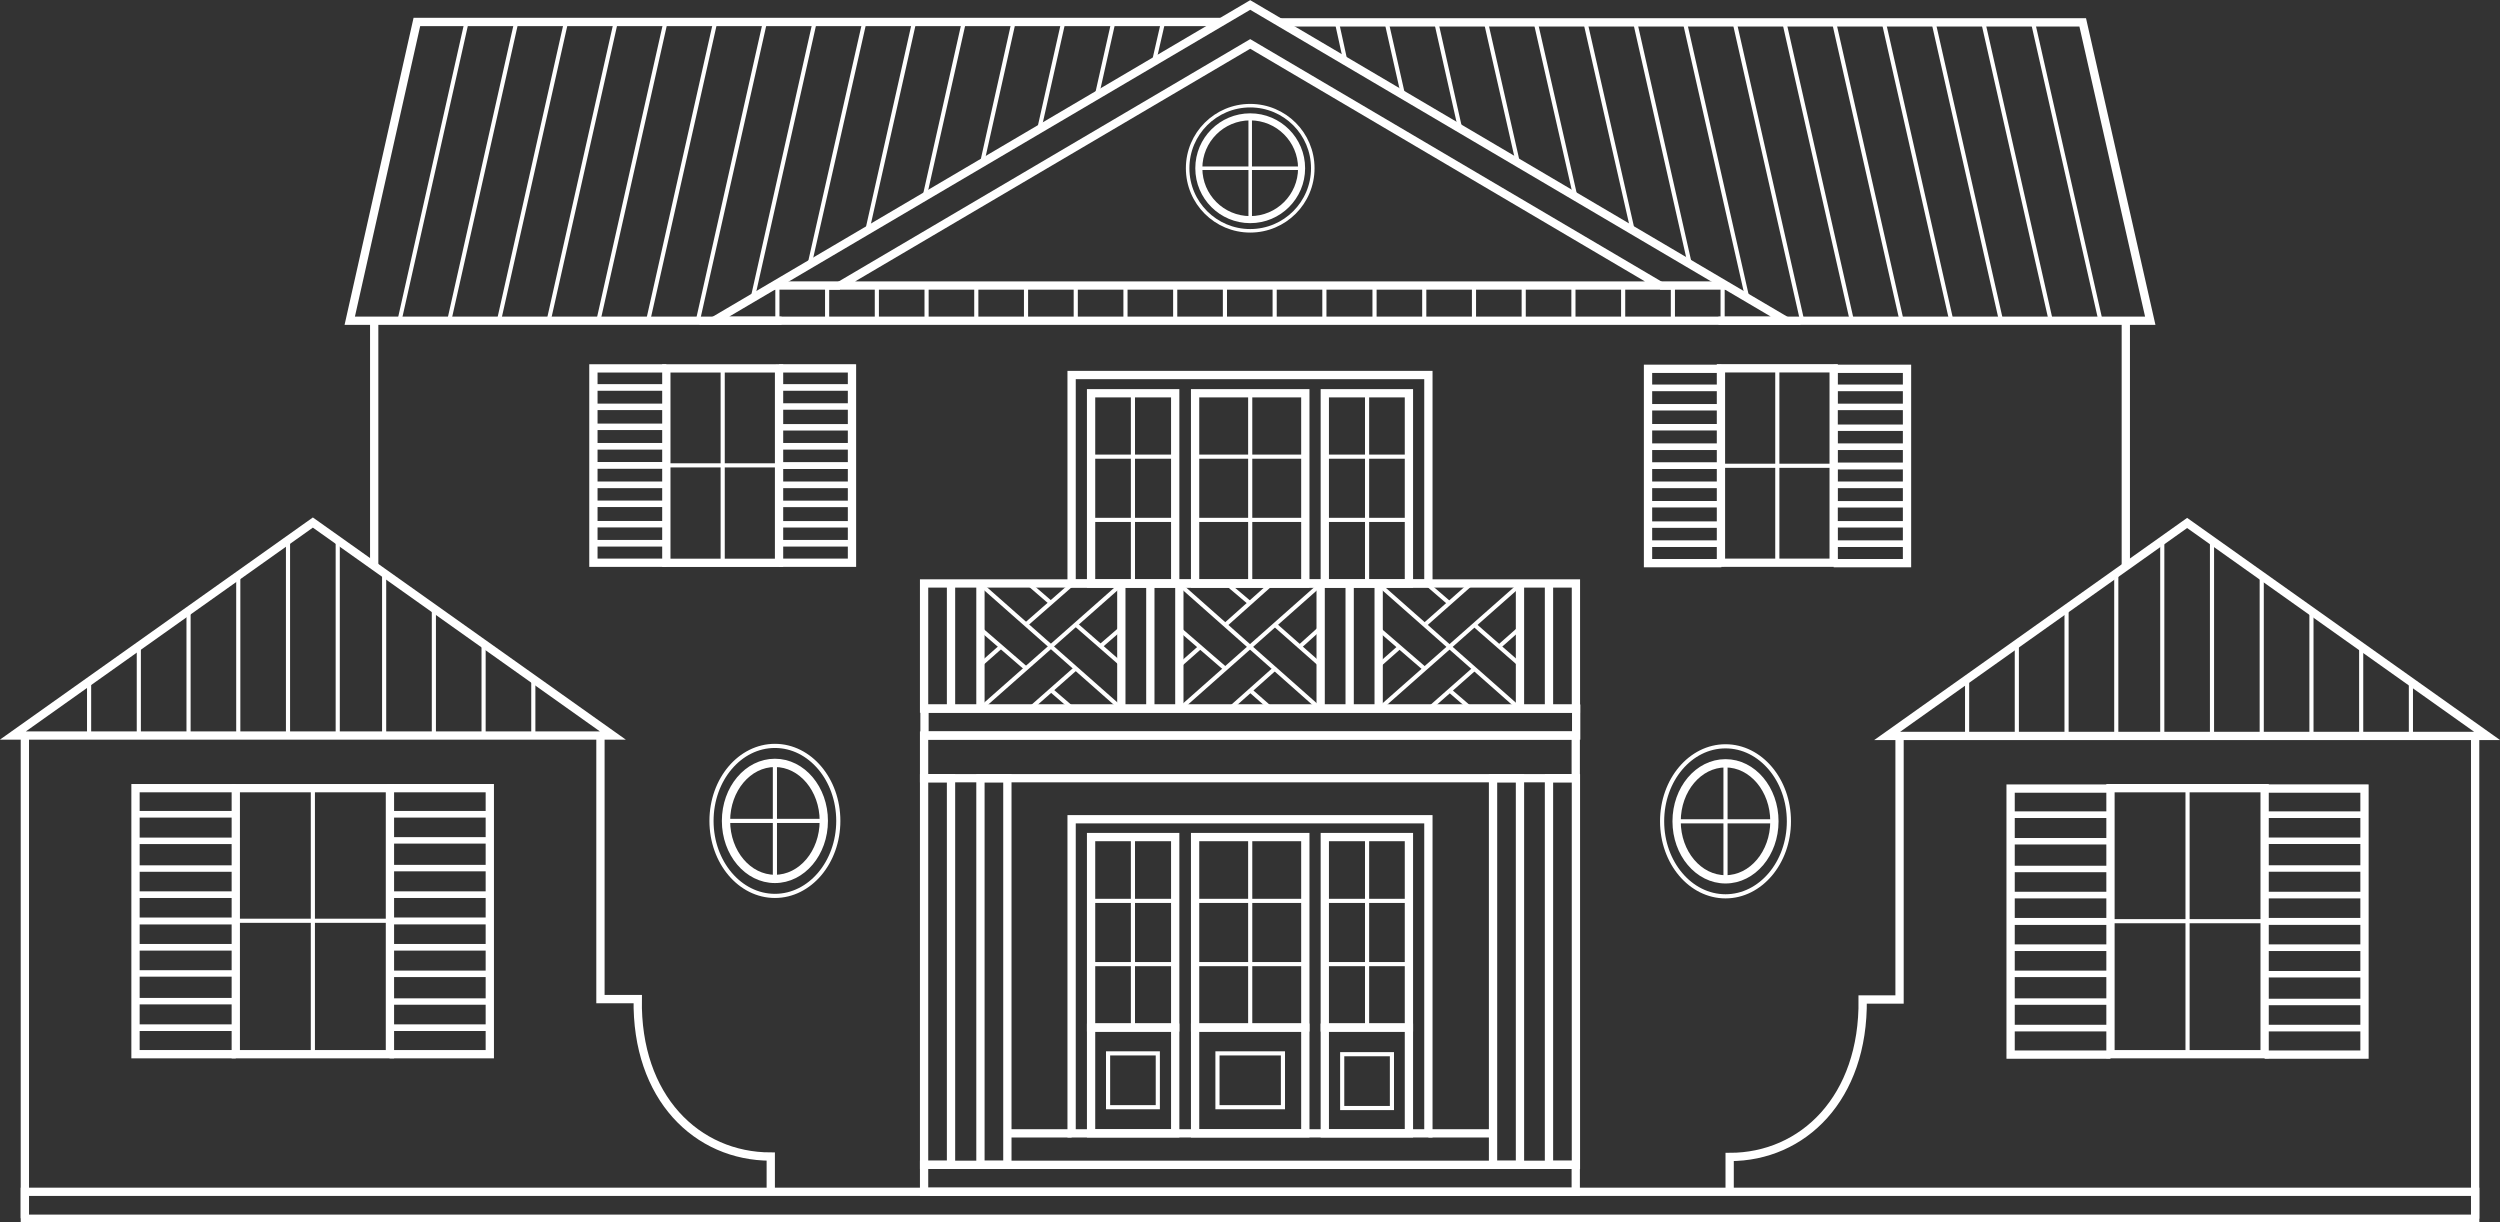 <svg xmlns="http://www.w3.org/2000/svg" viewBox="0 0 603.3 295"><rect x="0" y="0" width="603.3" height="295" fill="#333333" stroke="none"/><defs><style>.cls-1,.cls-2,.cls-3,.cls-4,.cls-5,.cls-6{fill:none;stroke:#fff;stroke-miterlimit:10;}.cls-1{stroke-width:2px;}.cls-3{stroke-width:1.56px;}.cls-4{stroke-width:1.6px;}.cls-5{stroke-width:1.7px;}.cls-6{stroke-width:0.85px;}</style></defs><g id="Ebene_2" data-name="Ebene 2"><g id="Ebene_1-2" data-name="Ebene 1"><polygon class="cls-1" points="301.7 1.2 172.3 77.4 431 77.4 301.7 1.2"/><rect class="cls-1" x="223" y="140.8" width="157.3" height="30.21"/><rect class="cls-1" x="160.8" y="88.9" width="27.2" height="46.92"/><polyline class="cls-1" points="160.8 88.9 143.2 88.9 143.2 135.8 160.8 135.8"/><line class="cls-2" x1="174.4" y1="88.9" x2="174.4" y2="135.8"/><line class="cls-2" x1="160.8" y1="112.3" x2="188" y2="112.3"/><rect class="cls-3" x="143.2" y="103" width="17.6" height="9.28"/><rect class="cls-3" x="143.2" y="88.9" width="17.6" height="9.28"/><line class="cls-4" x1="143.2" y1="93.5" x2="160.8" y2="93.5"/><line class="cls-4" x1="143.2" y1="107.7" x2="160.8" y2="107.7"/><rect class="cls-3" x="143.2" y="126.5" width="17.6" height="9.28"/><rect class="cls-3" x="143.2" y="112.3" width="17.6" height="9.28"/><line class="cls-4" x1="143.2" y1="117" x2="160.8" y2="117"/><line class="cls-4" x1="143.2" y1="131.1" x2="160.8" y2="131.1"/><polyline class="cls-1" points="188 88.9 205.6 88.9 205.6 135.8 188 135.8"/><rect class="cls-3" x="188" y="103" width="17.6" height="9.28" transform="translate(393.6 215.4) rotate(180)"/><rect class="cls-3" x="188" y="88.9" width="17.6" height="9.28" transform="translate(393.6 187) rotate(180)"/><line class="cls-4" x1="205.6" y1="93.5" x2="188" y2="93.5"/><line class="cls-4" x1="205.6" y1="107.7" x2="188" y2="107.7"/><rect class="cls-3" x="188" y="126.5" width="17.6" height="9.28" transform="translate(393.6 262.3) rotate(180)"/><rect class="cls-3" x="188" y="112.3" width="17.6" height="9.28" transform="translate(393.6 233.9) rotate(180)"/><line class="cls-4" x1="205.6" y1="117" x2="188" y2="117"/><line class="cls-4" x1="205.6" y1="131.1" x2="188" y2="131.1"/><rect class="cls-1" x="56.9" y="190.2" width="37.2" height="64.2"/><polyline class="cls-1" points="56.9 190.2 32.7 190.2 32.7 254.4 56.9 254.4"/><line class="cls-2" x1="75.5" y1="190.2" x2="75.5" y2="254.4"/><line class="cls-2" x1="56.9" y1="222.2" x2="94" y2="222.2"/><rect class="cls-3" x="32.7" y="209.6" width="24.1" height="12.71"/><rect class="cls-3" x="32.7" y="190.2" width="24.1" height="12.71"/><line class="cls-4" x1="32.7" y1="196.5" x2="56.9" y2="196.5"/><line class="cls-4" x1="32.7" y1="215.9" x2="56.9" y2="215.9"/><rect class="cls-3" x="32.7" y="241.6" width="24.1" height="12.71"/><rect class="cls-3" x="32.7" y="222.2" width="24.1" height="12.71"/><line class="cls-4" x1="32.7" y1="228.6" x2="56.9" y2="228.6"/><line class="cls-4" x1="32.7" y1="248" x2="56.9" y2="248"/><polyline class="cls-1" points="94 190.2 118.2 190.2 118.2 254.4 94 254.4"/><rect class="cls-3" x="94" y="209.6" width="24.1" height="12.71" transform="translate(212.2 431.8) rotate(180)"/><rect class="cls-3" x="94" y="190.2" width="24.1" height="12.71" transform="translate(212.2 393) rotate(180)"/><line class="cls-4" x1="118.2" y1="196.5" x2="94" y2="196.5"/><line class="cls-4" x1="118.2" y1="215.9" x2="94" y2="215.9"/><rect class="cls-3" x="94" y="241.6" width="24.1" height="12.71" transform="translate(212.2 496) rotate(180)"/><rect class="cls-3" x="94" y="222.2" width="24.1" height="12.71" transform="translate(212.2 457.2) rotate(180)"/><line class="cls-4" x1="118.2" y1="228.6" x2="94" y2="228.6"/><line class="cls-4" x1="118.2" y1="248" x2="94" y2="248"/><rect class="cls-1" x="223" y="187.8" width="6.5" height="93.3"/><ellipse class="cls-1" cx="187" cy="198.1" rx="11.8" ry="14"/><line class="cls-2" x1="187" y1="184.2" x2="187" y2="212.1"/><line class="cls-2" x1="175.1" y1="198.1" x2="198.8" y2="198.1"/><rect class="cls-1" x="373.8" y="187.8" width="6.5" height="93.3"/><rect class="cls-1" x="298.4" y="95.7" width="6.5" height="157.26" transform="translate(127.4 475.9) rotate(-90)"/><rect class="cls-1" x="236.6" y="187.8" width="6.5" height="93.3"/><rect class="cls-1" x="360.3" y="187.8" width="6.5" height="93.3"/><rect class="cls-2" x="267.4" y="254.2" width="12" height="12.99"/><rect class="cls-2" x="293.8" y="254.2" width="15.8" height="12.99"/><rect class="cls-1" x="258.6" y="197.7" width="86.1" height="75.8"/><rect class="cls-1" x="288.4" y="202" width="26.6" height="45.94"/><rect class="cls-1" x="263.3" y="202" width="20.3" height="45.94"/><rect class="cls-1" x="319.7" y="202" width="20.3" height="45.94"/><rect class="cls-1" x="319.7" y="248" width="20.3" height="25.49"/><rect class="cls-1" x="263.3" y="248" width="20.3" height="25.49"/><rect class="cls-1" x="288.4" y="248" width="26.6" height="25.49"/><rect class="cls-2" x="323.9" y="254.4" width="12" height="12.99"/><line class="cls-2" x1="301.7" y1="202" x2="301.7" y2="248"/><line class="cls-2" x1="273.4" y1="202" x2="273.4" y2="248"/><line class="cls-2" x1="329.9" y1="202" x2="329.9" y2="248"/><rect class="cls-2" x="263.3" y="217.4" width="20.3" height="15.26"/><rect class="cls-2" x="319.7" y="217.4" width="20.3" height="15.26"/><rect class="cls-2" x="288.4" y="217.4" width="26.6" height="15.26"/><line class="cls-1" x1="229.5" y1="171" x2="229.5" y2="140.8"/><rect class="cls-1" x="258.6" y="90.5" width="86.1" height="50.31"/><rect class="cls-1" x="288.4" y="94.9" width="26.6" height="45.94"/><rect class="cls-1" x="263.3" y="94.9" width="20.3" height="45.94"/><rect class="cls-1" x="319.7" y="94.9" width="20.3" height="45.94"/><line class="cls-2" x1="301.7" y1="94.9" x2="301.7" y2="140.8"/><line class="cls-2" x1="273.4" y1="94.9" x2="273.4" y2="140.8"/><line class="cls-2" x1="329.9" y1="94.9" x2="329.9" y2="140.8"/><rect class="cls-2" x="263.3" y="110.2" width="20.3" height="15.26"/><rect class="cls-2" x="319.7" y="110.2" width="20.3" height="15.26"/><rect class="cls-2" x="288.4" y="110.2" width="26.6" height="15.26"/><line class="cls-1" x1="202.7" y1="68.9" x2="186.7" y2="68.9"/><line class="cls-1" x1="416.6" y1="68.9" x2="400.6" y2="68.9"/><polyline class="cls-1" points="188.6 77.4 84.4 77.4 100.6 5.3 294.6 5.3"/><line class="cls-2" x1="112.6" y1="5.3" x2="96.4" y2="77.4"/><line class="cls-2" x1="124.6" y1="5.3" x2="108.4" y2="77.4"/><line class="cls-2" x1="136.6" y1="5.3" x2="120.4" y2="77.4"/><line class="cls-2" x1="148.6" y1="5.3" x2="132.4" y2="77.4"/><line class="cls-2" x1="160.6" y1="5.3" x2="144.4" y2="77.4"/><line class="cls-2" x1="172.6" y1="5.3" x2="156.4" y2="77.4"/><line class="cls-2" x1="184.6" y1="5.3" x2="168.4" y2="77.4"/><line class="cls-2" x1="196.6" y1="5.3" x2="181.6" y2="72.1"/><line class="cls-2" x1="208.6" y1="5.3" x2="195.4" y2="63.7"/><line class="cls-2" x1="220.6" y1="5.3" x2="209.3" y2="55.6"/><line class="cls-2" x1="232.6" y1="5.3" x2="223.1" y2="47.6"/><line class="cls-2" x1="244.6" y1="5.3" x2="237" y2="39.3"/><line class="cls-2" x1="256.6" y1="5.3" x2="250.8" y2="31.1"/><line class="cls-2" x1="268.7" y1="5.2" x2="264.7" y2="23"/><line class="cls-2" x1="280.7" y1="5.2" x2="278.5" y2="14.8"/><polyline class="cls-1" points="414.7 77.4 518.9 77.4 502.6 5.4 308.7 5.4"/><line class="cls-2" x1="490.6" y1="5.4" x2="506.9" y2="77.4"/><line class="cls-2" x1="478.6" y1="5.4" x2="494.9" y2="77.4"/><line class="cls-2" x1="466.6" y1="5.4" x2="482.9" y2="77.4"/><line class="cls-2" x1="454.6" y1="5.4" x2="470.9" y2="77.4"/><line class="cls-2" x1="442.6" y1="5.4" x2="458.9" y2="77.4"/><line class="cls-2" x1="430.6" y1="5.4" x2="446.9" y2="77.4"/><line class="cls-2" x1="418.6" y1="5.4" x2="434.9" y2="77.4"/><line class="cls-2" x1="406.6" y1="5.4" x2="421.7" y2="72.1"/><line class="cls-2" x1="394.6" y1="5.4" x2="407.8" y2="63.8"/><line class="cls-2" x1="382.6" y1="5.4" x2="394" y2="55.6"/><line class="cls-2" x1="370.6" y1="5.4" x2="380.2" y2="47.6"/><line class="cls-2" x1="358.6" y1="5.4" x2="366.3" y2="39.3"/><line class="cls-2" x1="346.6" y1="5.4" x2="352.4" y2="31.2"/><line class="cls-2" x1="334.6" y1="5.3" x2="338.6" y2="23"/><line class="cls-2" x1="322.6" y1="5.3" x2="324.7" y2="14.9"/><line class="cls-1" x1="90.3" y1="77.4" x2="90.3" y2="136.6"/><rect class="cls-1" x="296.5" y="104" width="10.3" height="157.26" transform="translate(119 484.3) rotate(-90)"/><line class="cls-1" x1="236.6" y1="171" x2="236.6" y2="140.8"/><line class="cls-1" x1="373.8" y1="171.4" x2="373.8" y2="141.2"/><line class="cls-1" x1="366.8" y1="171" x2="366.8" y2="140.8"/><line class="cls-1" x1="277.6" y1="171.2" x2="277.6" y2="141"/><line class="cls-1" x1="270.6" y1="170.9" x2="270.6" y2="140.7"/><line class="cls-1" x1="284.6" y1="171.2" x2="284.6" y2="141"/><line class="cls-1" x1="325.7" y1="171.5" x2="325.7" y2="141.3"/><line class="cls-1" x1="318.7" y1="171.2" x2="318.7" y2="141"/><line class="cls-1" x1="332.7" y1="171.5" x2="332.7" y2="141.3"/><line class="cls-2" x1="284.6" y1="141" x2="318.7" y2="171.2"/><line class="cls-2" x1="284.6" y1="171.2" x2="318.7" y2="141"/><line class="cls-2" x1="295.7" y1="150.8" x2="306.9" y2="140.8"/><line class="cls-2" x1="296.6" y1="171.2" x2="307.6" y2="161.4"/><line class="cls-2" x1="295.7" y1="161.4" x2="284.6" y2="151.8"/><line class="cls-2" x1="318.7" y1="160.5" x2="307.7" y2="150.8"/><line class="cls-2" x1="306.7" y1="171" x2="301.7" y2="166.6"/><line class="cls-2" x1="301.7" y1="145.6" x2="296.5" y2="141.2"/><line class="cls-2" x1="284.5" y1="160.7" x2="289.7" y2="156.1"/><line class="cls-2" x1="313.6" y1="156.1" x2="318.7" y2="151.5"/><line class="cls-2" x1="236.5" y1="140.9" x2="270.7" y2="171.1"/><line class="cls-2" x1="236.5" y1="171.1" x2="270.7" y2="140.9"/><line class="cls-2" x1="247.6" y1="150.7" x2="258.9" y2="140.8"/><line class="cls-2" x1="248.5" y1="171.1" x2="259.6" y2="161.3"/><line class="cls-2" x1="247.6" y1="161.3" x2="236.5" y2="151.7"/><line class="cls-2" x1="270.7" y1="160.4" x2="259.6" y2="150.7"/><line class="cls-2" x1="258.7" y1="170.9" x2="253.6" y2="166.5"/><line class="cls-2" x1="253.6" y1="145.5" x2="248.5" y2="141.1"/><line class="cls-2" x1="236.4" y1="160.6" x2="241.6" y2="156"/><line class="cls-2" x1="265.5" y1="156" x2="270.7" y2="151.5"/><line class="cls-2" x1="332.7" y1="141" x2="366.9" y2="171.2"/><line class="cls-2" x1="332.7" y1="171.2" x2="366.9" y2="141"/><line class="cls-2" x1="343.8" y1="150.8" x2="355.1" y2="140.8"/><line class="cls-2" x1="344.7" y1="171.2" x2="355.8" y2="161.4"/><line class="cls-2" x1="343.8" y1="161.4" x2="332.7" y2="151.8"/><line class="cls-2" x1="366.9" y1="160.5" x2="355.8" y2="150.8"/><line class="cls-2" x1="354.9" y1="171" x2="349.8" y2="166.6"/><line class="cls-2" x1="349.8" y1="145.6" x2="344.7" y2="141.2"/><line class="cls-2" x1="332.6" y1="160.7" x2="337.8" y2="156.1"/><line class="cls-2" x1="361.7" y1="156.1" x2="366.9" y2="151.5"/><rect class="cls-1" x="298.4" y="205.7" width="6.5" height="157.26" transform="translate(17.3 586) rotate(-90)"/><rect class="cls-1" x="298.4" y="-4.9" width="6.5" height="591.31" transform="translate(10.9 592.5) rotate(-90)"/><polygon class="cls-1" points="75.5 126.1 3.1 177.5 147.9 177.5 75.5 126.1"/><line class="cls-2" x1="69.5" y1="130.4" x2="69.5" y2="177.5"/><line class="cls-2" x1="81.5" y1="131" x2="81.5" y2="177.5"/><line class="cls-2" x1="57.5" y1="138.8" x2="57.5" y2="178.1"/><line class="cls-2" x1="45.5" y1="147.2" x2="45.5" y2="178.1"/><line class="cls-2" x1="33.5" y1="155.9" x2="33.5" y2="178.1"/><line class="cls-2" x1="21.5" y1="164.5" x2="21.5" y2="178.1"/><line class="cls-2" x1="92.7" y1="138.8" x2="92.7" y2="178.1"/><line class="cls-2" x1="104.7" y1="147.2" x2="104.7" y2="178.1"/><line class="cls-2" x1="116.7" y1="155.9" x2="116.7" y2="178.1"/><line class="cls-2" x1="128.7" y1="164.5" x2="128.7" y2="178.1"/><line class="cls-2" x1="187.6" y1="68.9" x2="187.6" y2="77.4"/><line class="cls-2" x1="199.6" y1="68.9" x2="199.6" y2="77.4"/><line class="cls-2" x1="211.6" y1="68.9" x2="211.6" y2="77.4"/><line class="cls-2" x1="223.6" y1="68.9" x2="223.6" y2="77.4"/><line class="cls-2" x1="235.6" y1="68.9" x2="235.6" y2="77.4"/><line class="cls-2" x1="247.6" y1="68.9" x2="247.6" y2="77.4"/><line class="cls-2" x1="259.6" y1="68.9" x2="259.6" y2="77.4"/><line class="cls-2" x1="283.6" y1="68.9" x2="283.6" y2="77.4"/><line class="cls-2" x1="271.6" y1="68.9" x2="271.6" y2="77.4"/><line class="cls-2" x1="295.6" y1="68.9" x2="295.6" y2="77.4"/><line class="cls-2" x1="307.6" y1="68.9" x2="307.6" y2="77.4"/><line class="cls-2" x1="319.6" y1="68.9" x2="319.6" y2="77.4"/><line class="cls-2" x1="331.7" y1="68.9" x2="331.7" y2="77.4"/><line class="cls-2" x1="343.7" y1="68.9" x2="343.7" y2="77.4"/><line class="cls-2" x1="355.7" y1="68.9" x2="355.7" y2="77.4"/><line class="cls-2" x1="367.7" y1="68.9" x2="367.7" y2="77.4"/><line class="cls-2" x1="379.7" y1="68.9" x2="379.7" y2="77.4"/><line class="cls-2" x1="391.7" y1="68.9" x2="391.7" y2="77.4"/><line class="cls-2" x1="403.7" y1="68.9" x2="403.7" y2="77.4"/><line class="cls-2" x1="415.7" y1="68.9" x2="415.7" y2="77.4"/><line class="cls-1" x1="344.7" y1="273.5" x2="360.3" y2="273.5"/><line class="cls-1" x1="258.6" y1="273.5" x2="243.1" y2="273.5"/><ellipse class="cls-2" cx="187" cy="198.1" rx="15.3" ry="18.1"/><circle class="cls-5" cx="301.7" cy="40.6" r="12.4"/><line class="cls-6" x1="301.7" y1="28.2" x2="301.7" y2="53.1"/><line class="cls-6" x1="289.2" y1="40.6" x2="314.1" y2="40.6"/><circle class="cls-6" cx="301.7" cy="40.6" r="15.1"/><line class="cls-1" x1="6" y1="177.5" x2="6" y2="294"/><path class="cls-1" d="M144.9,177.5v63.6h9c-.4,23.8,14.3,38,32.1,38v8.5"/><rect class="cls-1" x="415.4" y="89" width="27.2" height="46.92" transform="translate(857.9 224.8) rotate(180)"/><polyline class="cls-1" points="442.5 89 460.2 89 460.2 135.9 442.5 135.9"/><line class="cls-2" x1="428.9" y1="89" x2="428.9" y2="135.9"/><line class="cls-2" x1="442.5" y1="112.4" x2="415.4" y2="112.4"/><rect class="cls-3" x="442.5" y="103.1" width="17.6" height="9.28" transform="translate(902.7 215.6) rotate(180)"/><rect class="cls-3" x="442.5" y="89" width="17.6" height="9.28" transform="translate(902.7 187.2) rotate(180)"/><line class="cls-4" x1="460.2" y1="93.6" x2="442.5" y2="93.6"/><line class="cls-4" x1="460.2" y1="107.8" x2="442.5" y2="107.8"/><rect class="cls-3" x="442.5" y="126.6" width="17.6" height="9.28" transform="translate(902.7 262.4) rotate(180)"/><rect class="cls-3" x="442.5" y="112.4" width="17.6" height="9.28" transform="translate(902.7 234.1) rotate(180)"/><line class="cls-4" x1="460.2" y1="117" x2="442.5" y2="117"/><line class="cls-4" x1="460.2" y1="131.2" x2="442.5" y2="131.2"/><polyline class="cls-1" points="415.4 89 397.7 89 397.7 135.9 415.4 135.9"/><rect class="cls-3" x="397.7" y="103.1" width="17.6" height="9.28"/><rect class="cls-3" x="397.7" y="89" width="17.6" height="9.28"/><line class="cls-4" x1="397.7" y1="93.6" x2="415.4" y2="93.6"/><line class="cls-4" x1="397.7" y1="107.8" x2="415.4" y2="107.8"/><rect class="cls-3" x="397.7" y="126.6" width="17.6" height="9.28"/><rect class="cls-3" x="397.7" y="112.4" width="17.6" height="9.28"/><line class="cls-4" x1="397.7" y1="117" x2="415.4" y2="117"/><line class="cls-4" x1="397.7" y1="131.2" x2="415.4" y2="131.2"/><rect class="cls-1" x="509.3" y="190.3" width="37.2" height="64.2" transform="translate(1055.8 444.7) rotate(180)"/><polyline class="cls-1" points="546.5 190.3 570.6 190.3 570.6 254.5 546.5 254.5"/><line class="cls-2" x1="527.9" y1="190.3" x2="527.9" y2="254.5"/><line class="cls-2" x1="546.5" y1="222.3" x2="509.3" y2="222.3"/><rect class="cls-3" x="546.5" y="209.7" width="24.1" height="12.71" transform="translate(1117.1 432) rotate(180)"/><rect class="cls-3" x="546.5" y="190.3" width="24.1" height="12.71" transform="translate(1117.1 393.2) rotate(180)"/><line class="cls-4" x1="570.6" y1="196.6" x2="546.5" y2="196.6"/><line class="cls-4" x1="570.6" y1="216" x2="546.5" y2="216"/><rect class="cls-3" x="546.5" y="241.7" width="24.1" height="12.71" transform="translate(1117.1 496.2) rotate(180)"/><rect class="cls-3" x="546.5" y="222.3" width="24.1" height="12.71" transform="translate(1117.1 457.4) rotate(180)"/><line class="cls-4" x1="570.6" y1="228.7" x2="546.5" y2="228.7"/><line class="cls-4" x1="570.6" y1="248.1" x2="546.5" y2="248.1"/><polyline class="cls-1" points="509.3 190.3 485.2 190.3 485.2 254.5 509.3 254.5"/><rect class="cls-3" x="485.2" y="209.7" width="24.1" height="12.71"/><rect class="cls-3" x="485.2" y="190.3" width="24.1" height="12.71"/><line class="cls-4" x1="485.2" y1="196.6" x2="509.3" y2="196.6"/><line class="cls-4" x1="485.2" y1="216" x2="509.3" y2="216"/><rect class="cls-3" x="485.2" y="241.7" width="24.1" height="12.71"/><rect class="cls-3" x="485.2" y="222.3" width="24.1" height="12.71"/><line class="cls-4" x1="485.2" y1="228.7" x2="509.3" y2="228.7"/><line class="cls-4" x1="485.2" y1="248.1" x2="509.3" y2="248.1"/><ellipse class="cls-1" cx="416.4" cy="198.2" rx="11.8" ry="14"/><line class="cls-2" x1="416.4" y1="184.2" x2="416.4" y2="212.2"/><line class="cls-2" x1="428.2" y1="198.2" x2="404.5" y2="198.2"/><line class="cls-1" x1="513" y1="77.5" x2="513" y2="136.7"/><polygon class="cls-1" points="527.8 126.2 600.2 177.6 455.4 177.6 527.8 126.2"/><line class="cls-2" x1="533.8" y1="130.5" x2="533.8" y2="177.6"/><line class="cls-2" x1="521.8" y1="131.1" x2="521.8" y2="177.6"/><line class="cls-2" x1="545.8" y1="138.9" x2="545.8" y2="178.2"/><line class="cls-2" x1="557.8" y1="147.3" x2="557.8" y2="178.2"/><line class="cls-2" x1="569.8" y1="156" x2="569.8" y2="178.2"/><line class="cls-2" x1="581.8" y1="164.6" x2="581.8" y2="178.2"/><line class="cls-2" x1="510.7" y1="138.9" x2="510.7" y2="178.2"/><line class="cls-2" x1="498.7" y1="147.3" x2="498.7" y2="178.2"/><line class="cls-2" x1="486.7" y1="156" x2="486.7" y2="178.2"/><line class="cls-2" x1="474.7" y1="164.6" x2="474.7" y2="178.2"/><ellipse class="cls-2" cx="416.4" cy="198.2" rx="15.3" ry="18.1"/><line class="cls-1" x1="597.3" y1="177.6" x2="597.3" y2="294.1"/><path class="cls-1" d="M458.4,177.6v63.6h-8.9c.3,23.8-14.4,38-32.1,38v8.5"/><polygon class="cls-1" points="301.7 10.6 202.7 68.9 400.6 68.9 301.7 10.6"/></g></g></svg>